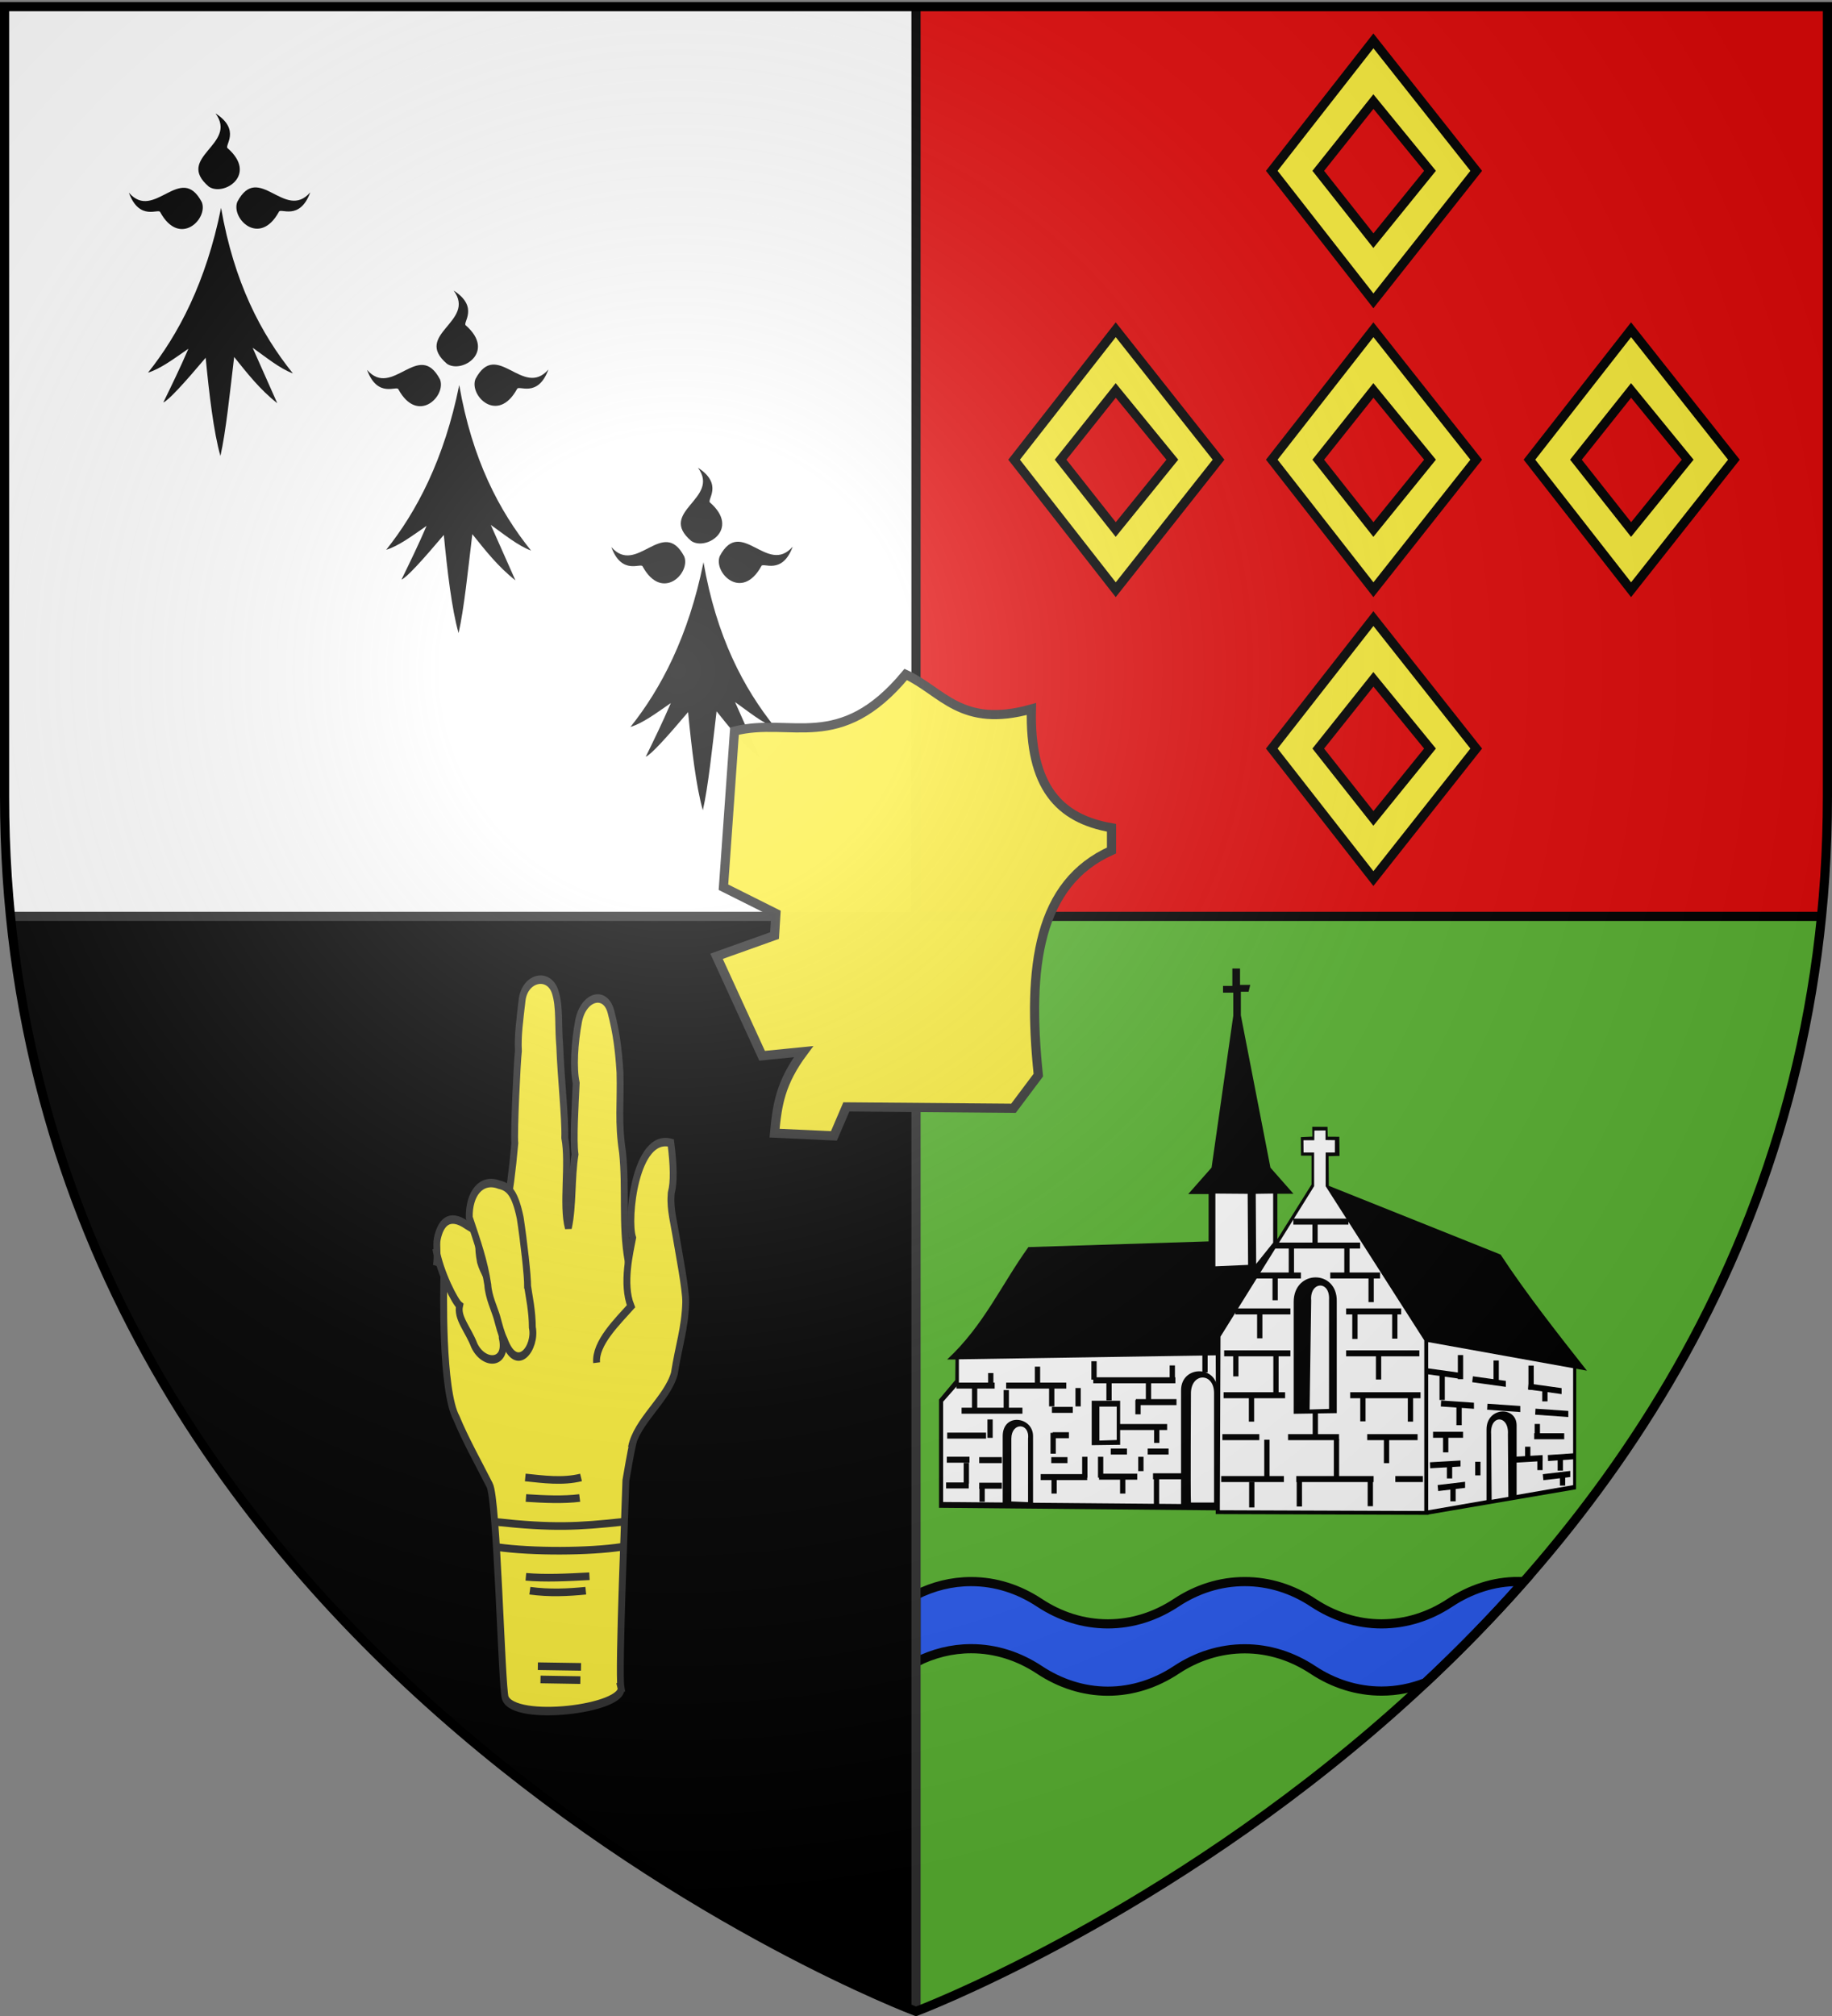 <svg xmlns="http://www.w3.org/2000/svg" xmlns:xlink="http://www.w3.org/1999/xlink" width="600" height="660" version="1.0"><rect width="100%" height="100%" fill="#808080" stroke="none"/><desc>Flag of Canton of Valais (Wallis)</desc><defs><g id="c"><path id="b" d="M0 0v1h.5z" transform="rotate(18 3.157 -.5)"/><use xlink:href="#b" width="810" height="540" transform="scale(-1 1)"/></g><g id="d"><use xlink:href="#c" width="810" height="540" transform="rotate(72)"/><use xlink:href="#c" width="810" height="540" transform="rotate(144)"/></g><radialGradient xlink:href="#a" id="f" cx="221.445" cy="226.331" r="300" fx="221.445" fy="226.331" gradientTransform="matrix(1.353 0 0 1.349 -77.63 -85.747)" gradientUnits="userSpaceOnUse"/><linearGradient id="a"><stop offset="0" style="stop-color:white;stop-opacity:.314"/><stop offset=".19" style="stop-color:white;stop-opacity:.251"/><stop offset=".6" style="stop-color:#6b6b6b;stop-opacity:.125"/><stop offset="1" style="stop-color:black;stop-opacity:.125"/></linearGradient></defs><g style="display:inline"><path d="M598.5 2.176v258.54c0 13.47-.671 26.578-1.937 39.284H300V2.176z" style="fill:#e20909;fill-opacity:1;fill-rule:evenodd;stroke:none;stroke-width:1px;stroke-linecap:butt;stroke-linejoin:miter;stroke-opacity:1;display:inline"/><path d="M3.438 300c25.575 256.543 296.563 358.5 296.563 358.5V300z" style="fill:#000;fill-opacity:1;fill-rule:evenodd;stroke:none;stroke-width:1px;stroke-linecap:butt;stroke-linejoin:miter;stroke-opacity:1;display:inline"/><path d="M596.563 300C570.988 556.543 300 658.5 300 658.5V300z" style="fill:#5ab532;fill-opacity:1;fill-rule:evenodd;stroke:none;stroke-width:1px;stroke-linecap:butt;stroke-linejoin:miter;stroke-opacity:1;display:inline"/><path d="M1.5 2.176v258.54c0 13.47.671 26.578 1.938 39.284H300V2.176z" style="fill:#fff;fill-opacity:1;fill-rule:evenodd;stroke:none;stroke-width:1px;stroke-linecap:butt;stroke-linejoin:miter;stroke-opacity:1;display:inline"/><path d="M497.25 517.75c-8.089 0-15.686 2.545-22.375 6.968-6.689 4.424-14.317 6.907-22.406 6.907-8.09 0-15.718-2.515-22.406-6.938-6.69-4.423-14.318-6.906-22.407-6.906s-15.717 2.483-22.406 6.906-14.317 6.938-22.406 6.938c-8.09 0-15.718-2.483-22.406-6.907-6.69-4.423-14.287-6.937-22.375-6.937-6.38 0-12.49 1.546-18.063 4.375v22c5.575-2.832 11.68-4.406 18.063-4.406 8.088 0 15.686 2.514 22.375 6.937 6.688 4.423 14.317 6.969 22.406 6.969s15.717-2.546 22.406-6.969 14.317-6.906 22.406-6.906 15.687 2.514 22.375 6.937c6.689 4.424 14.349 6.907 22.438 6.907 5.012 0 9.836-.97 14.375-2.75 10.93-10.234 21.752-21.229 32.187-33.063-.585-.027-1.19-.062-1.781-.062z" style="fill:#2b5df2;fill-opacity:1;fill-rule:evenodd;stroke:#000;stroke-width:3;stroke-linecap:butt;stroke-linejoin:miter;stroke-miterlimit:4;stroke-dasharray:none;stroke-opacity:1;display:inline"/><path d="M3.44 298.5h298.055v3H3.44z" style="fill:#313131;fill-opacity:1;stroke:none;stroke-width:3;stroke-miterlimit:4;stroke-dasharray:none;stroke-opacity:1;display:inline"/><path d="M301.5 298.5h294.977v3H301.5z" style="fill:#000;fill-opacity:1;stroke:none;stroke-width:3;stroke-miterlimit:4;stroke-dasharray:none;stroke-opacity:1;display:inline"/><g style="fill:#000;stroke:none;stroke-opacity:1"><g style="fill:#000;stroke:none;stroke-opacity:1;display:inline"><g style="fill:#000;stroke:none;stroke-opacity:1;display:inline"><g style="fill:#000;fill-opacity:1;stroke:none;stroke-opacity:1"><path d="M377.128 135.622c-14.101 70.111-40.388 119.752-68.944 155.439 11.87-3.562 25.215-13.69 38.117-22.55-7.89 18.385-15.78 34.445-23.671 50.668 4.71-1.748 19.66-18.122 39.965-42.146 3.183 33.027 7.487 70.222 13.917 92.616 5.119-22.358 8.906-59.364 12.969-93.342 12.24 15.194 24.13 30.565 40.692 43.598l-23.253-52.318c12.007 8.398 25.275 19.515 38.007 24.2-30.189-37.467-55.61-86.046-67.799-156.165M319.723 139.698c-1.296-4.078-19.538 8.975-29.595-18.388 23.992 27.584 48.78-29.041 68.834 8.941 6.189 15.671-20.922 42.86-39.239 9.447" style="fill:#000;fill-opacity:1;fill-rule:evenodd;stroke:none;stroke-width:3;stroke-linecap:round;stroke-linejoin:round;stroke-miterlimit:4;stroke-dasharray:none;stroke-opacity:1" transform="matrix(.347 0 0 .347 -58.462 20.995)"/><path d="M431.716 139.348c1.296-4.078 19.537 8.975 29.595-18.387-23.992 27.584-48.78-29.042-68.834 8.94-6.189 15.671 20.922 42.861 39.239 9.447M383.382 79.375c-3.697-2.154 13.021-17.11-11.488-32.894 21.686 29.431-38.984 41.27-6.29 69.127 13.943 9.458 46.392-11.069 17.778-36.233" style="fill:#000;fill-opacity:1;fill-rule:evenodd;stroke:none;stroke-width:3;stroke-linecap:round;stroke-linejoin:round;stroke-miterlimit:4;stroke-dasharray:none;stroke-opacity:1;display:inline" transform="matrix(.347 0 0 .347 -58.462 20.995)"/></g></g></g></g><g style="fill:#000;stroke:none;stroke-opacity:1"><g style="fill:#000;stroke:none;stroke-opacity:1;display:inline"><g style="fill:#000;stroke:none;stroke-opacity:1;display:inline"><g style="fill:#000;fill-opacity:1;stroke:none;stroke-opacity:1"><path d="M377.128 135.622c-14.101 70.111-40.388 119.752-68.944 155.439 11.87-3.562 25.215-13.69 38.117-22.55-7.89 18.385-15.78 34.445-23.671 50.668 4.71-1.748 19.66-18.122 39.965-42.146 3.183 33.027 7.487 70.222 13.917 92.616 5.119-22.358 8.906-59.364 12.969-93.342 12.24 15.194 24.13 30.565 40.692 43.598l-23.253-52.318c12.007 8.398 25.275 19.515 38.007 24.2-30.189-37.467-55.61-86.046-67.799-156.165M319.723 139.698c-1.296-4.078-19.538 8.975-29.595-18.388 23.992 27.584 48.78-29.041 68.834 8.941 6.189 15.671-20.922 42.86-39.239 9.447" style="fill:#000;fill-opacity:1;fill-rule:evenodd;stroke:none;stroke-width:3;stroke-linecap:round;stroke-linejoin:round;stroke-miterlimit:4;stroke-dasharray:none;stroke-opacity:1" transform="matrix(.347 0 0 .347 19.538 78.995)"/><path d="M431.716 139.348c1.296-4.078 19.537 8.975 29.595-18.387-23.992 27.584-48.78-29.042-68.834 8.94-6.189 15.671 20.922 42.861 39.239 9.447M383.382 79.375c-3.697-2.154 13.021-17.11-11.488-32.894 21.686 29.431-38.984 41.27-6.29 69.127 13.943 9.458 46.392-11.069 17.778-36.233" style="fill:#000;fill-opacity:1;fill-rule:evenodd;stroke:none;stroke-width:3;stroke-linecap:round;stroke-linejoin:round;stroke-miterlimit:4;stroke-dasharray:none;stroke-opacity:1;display:inline" transform="matrix(.347 0 0 .347 19.538 78.995)"/></g></g></g></g><g style="fill:#000;stroke:none;stroke-opacity:1"><g style="fill:#000;stroke:none;stroke-opacity:1;display:inline"><g style="fill:#000;stroke:none;stroke-opacity:1;display:inline"><g style="fill:#000;fill-opacity:1;stroke:none;stroke-opacity:1"><path d="M377.128 135.622c-14.101 70.111-40.388 119.752-68.944 155.439 11.87-3.562 25.215-13.69 38.117-22.55-7.89 18.385-15.78 34.445-23.671 50.668 4.71-1.748 19.66-18.122 39.965-42.146 3.183 33.027 7.487 70.222 13.917 92.616 5.119-22.358 8.906-59.364 12.969-93.342 12.24 15.194 24.13 30.565 40.692 43.598l-23.253-52.318c12.007 8.398 25.275 19.515 38.007 24.2-30.189-37.467-55.61-86.046-67.799-156.165M319.723 139.698c-1.296-4.078-19.538 8.975-29.595-18.388 23.992 27.584 48.78-29.041 68.834 8.941 6.189 15.671-20.922 42.86-39.239 9.447" style="fill:#000;fill-opacity:1;fill-rule:evenodd;stroke:none;stroke-width:3;stroke-linecap:round;stroke-linejoin:round;stroke-miterlimit:4;stroke-dasharray:none;stroke-opacity:1" transform="matrix(.347 0 0 .347 99.538 136.995)"/><path d="M431.716 139.348c1.296-4.078 19.537 8.975 29.595-18.387-23.992 27.584-48.78-29.042-68.834 8.94-6.189 15.671 20.922 42.861 39.239 9.447M383.382 79.375c-3.697-2.154 13.021-17.11-11.488-32.894 21.686 29.431-38.984 41.27-6.29 69.127 13.943 9.458 46.392-11.069 17.778-36.233" style="fill:#000;fill-opacity:1;fill-rule:evenodd;stroke:none;stroke-width:3;stroke-linecap:round;stroke-linejoin:round;stroke-miterlimit:4;stroke-dasharray:none;stroke-opacity:1;display:inline" transform="matrix(.347 0 0 .347 99.538 136.995)"/></g></g></g></g></g><g style="display:inline"><path d="M298.5 2.392h3v297.607h-3z" style="display:inline;fill:#000;fill-opacity:1;stroke:none;stroke-width:3;stroke-miterlimit:4;stroke-dasharray:none;stroke-opacity:1"/><path d="M298.5 299.848h3V658.5h-3z" style="display:inline;fill:#313131;fill-opacity:1;stroke:none;stroke-width:3;stroke-miterlimit:4;stroke-dasharray:none;stroke-opacity:1"/><path d="m236.935 290.459 3.618-51.112c18.475-4.709 34.405 7.548 56.087-18.545 12.047 5.61 18.153 17.755 41.16 11.308-.633 25.47 9.052 35.916 26.235 38.899v7.428c-23.892 10.66-27.686 37.67-23.973 73.536l-8.141 10.856-54.73-.452-4.071 9.498-19.45-.904c.886-9.381 1.92-16.53 9.499-26.687l-13.57 1.357-14.926-32.567 18.997-6.784.453-7.238z" style="display:inline;opacity:.99;fill:#fcef3c;fill-opacity:1;stroke:#313131;stroke-width:3;stroke-miterlimit:4;stroke-dasharray:none;stroke-opacity:1"/><g style="display:inline"><path id="e" d="m449.806 13.38-33.282 42.544 33.282 42.57 33.67-42.57zm0 19.874 18.534 22.67-18.534 22.866-18.06-22.866z" style="fill:#fcef3c;fill-opacity:1;stroke:#000;stroke-width:3;stroke-miterlimit:4;stroke-dasharray:none;stroke-opacity:1;display:inline"/><use xlink:href="#e" width="600" height="660" style="display:inline" transform="translate(-84.391 94.57)"/><use xlink:href="#e" width="600" height="660" style="display:inline" transform="translate(0 94.57)"/><use xlink:href="#e" width="600" height="660" style="display:inline" transform="translate(0 189.142)"/><use xlink:href="#e" width="600" height="660" style="display:inline" transform="translate(84.39 94.57)"/><path d="M547.655 86.754c-.07 0-.14 0 0 0" style="fill:#feed01;fill-opacity:1;fill-rule:evenodd;stroke:none;stroke-width:1px;stroke-linecap:butt;stroke-linejoin:miter;stroke-opacity:1"/></g><g style="display:inline"><path d="M1442.25 326.781v5.813h-3.53v2.25h3.874v7.719l-8.218 50.718-8.844 8.844h7.719v15.813l-68.313 1.906c-10.232 12.53-16.943 26.234-30.814 37.551h3.167l-.072 6.886-6.156 6.469v36.188l104.875.843v1.25l80.625.25.105-.119 55.85-8.417.097-40.27 4.042.655c-10.979-12.258-23.193-25.98-32.724-38.786l-65.116-22.969-.087-9.905 4.146-.087-.087-6.39-4.382-.031-.087-3.281-5.795-.025.055 3.281-4.368.174.063 6.185h3.982v9.645l-12.944 18.247V402.03h6.094l-8.719-8.719-11.219-50.906v-7.875h2.938l.625-2.281h-3.875v-5.469z" style="opacity:1;fill:#000;fill-opacity:1;stroke:none;stroke-width:3;stroke-miterlimit:4;stroke-dasharray:none;stroke-opacity:1;display:inline" transform="matrix(.864 0 0 .98 -842.495 -3.172)"/><path d="M1516.482 507.774v-56.2l54.943 8.722v39.07zM1435.821 426.268v-24.309l12.234.087.16 23.74zM1451.114 402.046l6.6-.087v16.417l-6.439 7.087z" style="opacity:1;fill:#fff;fill-opacity:1;stroke:none;stroke-width:3;stroke-miterlimit:4;stroke-dasharray:none;stroke-opacity:1;display:inline" transform="matrix(.864 0 0 .98 -842.495 -3.172)"/><path d="m1437.5 507.75 77.5.25v-57l-37.383-51.5v-11.25h3.5v-4.125l-3.554-.04v-3.21l-4.219.04-.039 3.241h-4.11l.04 4.094h4.007v11.25l-35.492 50.25zM1436.165 505.783 1332.616 505v-33.513l5.974-5.974v-8.186l97.354-1.327z" style="opacity:1;fill:#fff;fill-opacity:1;stroke:none;stroke-width:3;stroke-miterlimit:4;stroke-dasharray:none;stroke-opacity:1" transform="matrix(.864 0 0 .98 -842.495 -3.172)"/><path d="M1355.197 506.746v-23.77c.054-7.936 11.515-6.472 11.502 0v23.88zM1422.806 507.176v-39.435c-.047-8.565 13.974-8.515 13.692 0v39.326zM1538.604 505v-24.212c-.053-7.633 11.471-7.944 11.397-1.315v23.95zM1465.504 475.53v-37.355c-.019-10.937 16.66-10.924 16.322-.11v37.245zM1388.93 486.02v-14.847h10.787v14.72z" style="opacity:1;fill:#000;fill-opacity:1;stroke:none;stroke-width:3;stroke-miterlimit:4;stroke-dasharray:none;stroke-opacity:1;display:inline" transform="matrix(.864 0 0 .98 -842.495 -3.172)"/><path d="M1358.476 504.809v-20.982c.038-5.586 7.027-5.35 6.331 0v21.217zM1391.852 484.481v-11.345h6.568v11.146zM1426.554 505.181c-.199-2.587 0-36.225 0-36.225-.166-7.36 9.025-7.42 8.758 0v36.225zM1471.537 474.099l.597-36.424c-.61-6.38 7.199-6.835 6.767-.2V473.9zM1540.538 504.255l6.337-.963-.166-20.931c.464-6.44-6.867-6.731-6.37 0z" style="opacity:1;fill:#fff;fill-opacity:1;stroke:none;stroke-width:3;stroke-miterlimit:4;stroke-dasharray:none;stroke-opacity:1" transform="matrix(.864 0 0 .98 -842.495 -3.172)"/><path d="M1158.133 418.333h32.43v2h-32.43zM1165.241 410.333h20.879v2h-20.879zM1149.685 428.333h18.436v2h-18.436zM1143.241 440.333h20.879v2h-20.879zM1185.241 440.333h20.879v2h-20.879zM1179.241 428.333h18.88v2h-18.88zM1139.021 454.333h25.1v2h-25.1zM1185.241 454.333h27.765v2h-27.765zM1138.798 468.333h23.323v2h-23.323zM1186.798 468.333h26.654v2h-26.654zM1193.239 482.333h19.102v2h-19.102zM1163.238 482.333h19.324v2h-19.324zM1138.348 482.333h13.994v2h-13.994zM1166.348 496.333h29.32v2h-29.32zM1137.901 496.333h23.767v2h-23.767zM1203.901 496.333h10.44v2h-10.44z" style="opacity:1;fill:#000;fill-opacity:1;stroke:none;stroke-width:3;stroke-miterlimit:4;stroke-dasharray:none;stroke-opacity:1" transform="matrix(.864 0 0 .98 -583.187 -3.172)"/><path d="M-419.665 1172.464h8.563v2h-8.563zM-428.527 1184.557h8.563v2h-8.563zM-428.84 1163.498h8.563v2h-8.563zM-437.597 1157.347h8.563v2h-8.563zM-438.223 1193.732h8.563v2h-8.563zM-450.525 1187.581h8.563v2h-8.563zM-450.421 1202.698h8.563v2h-8.563zM-450.316 1151.509h8.563v2h-8.563zM-464.078 1196.547h8.563v2h-8.563zM-478.152 1208.64h8.563v2h-8.563zM-478.048 1190.604h8.563v2h-8.563zM-492.018 1199.57h8.563v2h-8.563zM-483.156 1172.568h8.563v2h-8.563zM-478.152 1148.381h8.563v2h-8.563zM-463.035 1142.439h8.563v2h-8.563zM-468.561 1157.66h13.15v2h-13.15zM-497.335 1154.219h13.15v2h-13.15zM-497.127 1180.596h13.15v2h-13.15zM-506.405 1193.419h8.563v2h-8.563zM-506.509 1166.521h8.563v2h-8.563zM-506.822 1148.485h8.563v2h-8.563z" style="opacity:1;fill:#000;fill-opacity:1;stroke:none;stroke-width:3;stroke-miterlimit:4;stroke-dasharray:none;stroke-opacity:1" transform="matrix(0 -.98 .864 0 -583.187 -3.172)"/><path d="M1089.402 463.338h31.128v2h-31.128zM1056.377 465.112h22.804v2h-22.804zM1037.544 465.112h14.479v2h-14.479z" style="opacity:1;fill:#000;fill-opacity:1;stroke:none;stroke-width:3;stroke-miterlimit:4;stroke-dasharray:none;stroke-opacity:1" transform="matrix(.864 0 0 .98 -583.187 -3.172)"/><path d="M1091.586-497.544h14.479v2h-14.479zM1069.478-497.681h17.618v2h-17.618zM1112.056-497.408h13.114v2h-13.114z" style="opacity:1;fill:#000;fill-opacity:1;stroke:none;stroke-width:3;stroke-miterlimit:4;stroke-dasharray:none;stroke-opacity:1" transform="matrix(.864 0 0 -.98 -583.187 -3.172)"/><path d="M1099.25 478.954h18.15v2h-18.15zM1110.031 487.142h7.915v2h-7.915zM1096.031 487.142h6.141v2h-6.141zM1073.485 490.008h6.141v2h-6.141zM1046.167 490.008h8.597v2h-8.597zM1034.031 481.824h14.739v2h-14.739zM1074.031 481.683h6.141v2h-6.141zM1039.489 473.5h23.063v2h-23.063zM1073.73 473.222h7.915v2h-7.915zM1105.527 470.629h15.421v2h-15.421zM1033.885 489.871h8.597v2h-8.597zM1033.612 498.469h8.597v2h-8.597z" style="opacity:1;fill:#000;fill-opacity:1;stroke:none;stroke-width:3;stroke-miterlimit:4;stroke-dasharray:none;stroke-opacity:1" transform="matrix(.864 0 0 .98 -583.187 -3.172)"/><path d="M-473.062 1082.652h6.141v2h-6.141zM-473.745 1055.424h6.141v2h-6.141zM-473.745 1043.424h6.96v2h-6.96zM-498.855 1040.285h6.96v2h-6.96zM-496.855 1085.193h6.96v2h-6.96zM-496.855 1091.193h6.96v2h-6.96zM-505.947 1112.374h9.28v2h-9.28zM-488.855 1073.193h6.96v2h-6.96zM-464.154 1118.364h4.776v2h-4.776zM-466.7 1049.545h4.776v2h-4.776zM-494.676 1106.452h4.776v2h-4.776zM-502.182 1073.563h4.776v2h-4.776zM-504.911 1046.27h4.776v2h-4.776z" style="opacity:1;fill:#000;fill-opacity:1;stroke:none;stroke-width:3;stroke-miterlimit:4;stroke-dasharray:none;stroke-opacity:1" transform="matrix(0 -.98 .864 0 -583.187 -3.172)"/><path d="M1046.167 498.554h8.597v2h-8.597z" style="opacity:1;fill:#000;fill-opacity:1;stroke:none;stroke-width:3;stroke-miterlimit:4;stroke-dasharray:none;stroke-opacity:1" transform="matrix(.864 0 0 .98 -583.187 -3.172)"/><path d="M-483.57 1049.282h6.141v2h-6.141zM-473.062 1072.652h6.141v2h-6.141zM-471.062 1109.334h6.141v2h-6.141zM-471.062 1094.379h6.141v2h-6.141zM-485.26 1112.457h4.776v2h-4.776zM-475.707 1105.36h4.776v2h-4.776zM-502.182 1099.563h4.776v2h-4.776zM-464.115 1088.684h6.141v2h-6.141zM-465.922 1067.263h6.141v2h-6.141zM-461.676 1130.758h6.141v2h-6.141z" style="opacity:1;fill:#000;fill-opacity:1;stroke:none;stroke-width:3;stroke-miterlimit:4;stroke-dasharray:none;stroke-opacity:1" transform="matrix(0 -.98 .864 0 -583.187 -3.172)"/><path d="M1518.326 481.54v2h11.375v-2zM1521.393 471.084l-.125 2 12.563.781v-2.031zM1515.908 460.291l-.25 1.969 12.75 1.563v-2zM1528.747 491.14l-11.593.593.093 2 11.5-.593zM1530.468 498.245l-10.406 1.094.218 2 10.188-1.063zM1533.423 463.01l-.25 1.968 12.75 1.563v-2zM1554.563 465.425l-.25 1.969 12.75 1.562v-2zM1538.949 472.174l-.125 2 12.562.78v-2.03zM1557.16 473.828l-.125 2 12.563.781v-2.03zM1556.668 482.03v2h11.375v-2zM1559.853 489.328l-11.594.593.094 2 11.5-.593zM1571.657 488.724l-9.808.593.08 2 9.728-.593zM1570.331 494.621l-10.406 1.094.219 2 10.187-1.062z" style="fill:#000;fill-opacity:1;stroke:none;stroke-width:3;stroke-miterlimit:4;stroke-dasharray:none;stroke-opacity:1" transform="matrix(.864 0 0 .98 -842.495 -3.172)"/><path d="M1527.727 463.967h2v-8.053h-2zM1554.487 467.485h2v-8.053h-2zM1541.252 465.779h2v-8.053h-2zM1520.781 470.912h2v-8.053h-2zM1527.19 479.346h2v-6.24h-2zM1522.121 488.414h2v-6.241h-2zM1523.577 497.126h2v-4.543h-2zM1557.848 494.341h2v-4.543h-2zM1565.559 494.502h2v-4.543h-2zM1553.218 491.07h2v-4.543h-2zM1556.85 483.475h2v-4.543h-2zM1559.724 471.383h2v-4.544h-2zM1534.3 496.101h2v-4.543h-2zM1524.896 504.768h2v-4.543h-2zM1566.415 499.52h2v-4.543h-2z" style="fill:#000;fill-opacity:1;stroke:none;stroke-width:3;stroke-miterlimit:4;stroke-dasharray:none;stroke-opacity:1" transform="matrix(.864 0 0 .98 -842.495 -3.172)"/></g><g style="display:inline"><g style="fill:#fcef3c;stroke:#313131;stroke-width:4.509;stroke-miterlimit:4;stroke-dasharray:none;stroke-opacity:1"><g style="fill:#fcef3c;stroke:#313131;stroke-width:4.509;stroke-miterlimit:4;stroke-dasharray:none;stroke-opacity:1"><path d="M199.482 277.69c3.356 11.465-70.285 18.787-75.962 5.519-2.399-6.713-5.296-106.346-10.238-113.025-6.738-10.79-16.045-24.338-21.716-35.554-9.821-14.494-8.564-68.842-8.214-76.83-.646-25.984 33.8 47.578 46.49-69.253-.736-5.374 1.536-43.846 2.348-48.998-.51-8.21.885-16.295 2.42-27.038 1.724-12.057 17.412-15.016 21.71-4.44 3.18 7.82 1.788 17.94 3.018 28.913.76 16.795 3.7 38.159 3.297 48.613 3.22 13.943-1.718 35.862 2.341 47.869 3.08-11.12 1.925-26.697 4.375-39.028-1.336-7.68.12-26.182.782-37.892-2.117-8.032-1.114-21.349 1.54-32.821 3.074-13.287 17.5-16.684 21.277-5.056 3.584 11.03 5.043 20.688 5.924 32.235.528 16.537-1.395 26.194 1.692 42.544 2.441 19.08-.557 38.57 3.594 57.38 5.595 30.542 7.432 64.892 3.543 95.581-2.249 7.98-3.835 16.394-4.96 21.352-.197 8.354-5.024 101.652-3.261 109.93z" style="fill:#fcef3c;fill-rule:evenodd;stroke:#313131;stroke-width:4.509;stroke-linecap:butt;stroke-linejoin:miter;stroke-miterlimit:4;stroke-dasharray:none;stroke-opacity:1" transform="matrix(.499 0 0 .616 103.816 381.347)"/><path d="M206.396 150.324c3.254-13.96 23.389-25.763 28.153-39.358 2.845-14.846 6.988-23.994 7.454-37.846.228-6.792-4.803-27.49-6.13-34.302-1.423-7.292-4.149-15.442-3.458-22.455.055-.555-.017-1.177.183-1.77 1.756-5.195 1.544-14.472-.348-26.282-23.316-5.093-29.089 40.517-25.09 50.468-1.638 7.264-6.923 24.45-1.065 36.398-8.813 8.033-23.608 19.575-22.568 29.981M77.963 44.454C81.003 57.969 90.79 73.007 93.6 74.777c-1.822 6.626 5.645 12.675 9.684 21.266 6.35 10.68 22.215 10.149 18.322-4.217.803-6.193-3.65-17.48-5.825-23.604-2.57-7.24-6.552-11.247-8.495-16.72-4.047-17.11 5.354-12.64-8.813-19.415-11.858-6.735-17.358-1.195-19.542 7.289-.862 3.352.561 9.406-.596 14.319" style="fill:#fcef3c;fill-rule:evenodd;stroke:#313131;stroke-width:4.509;stroke-linecap:butt;stroke-linejoin:miter;stroke-miterlimit:4;stroke-dasharray:none;stroke-opacity:1" transform="matrix(.499 0 0 .616 103.816 381.347)"/><path d="M138.247 64.612c.093-5.271-2.457-23.745-4.883-36.491-3.316-12.822-7.256-16.417-13.774-17.574-11.841-3.673-19.978 4.83-19.64 17.45 5.694 13.804 9.811 23.316 12.146 35.696.445 6.441 4.608 13.36 6.002 17.397 1.721 4.986 2.563 8.189 4.855 12.12 8.23 18.244 21.07 3.718 18.396-6.792-.014-8.614-2.235-17-3.102-21.806z" style="fill:#fcef3c;fill-rule:evenodd;stroke:#313131;stroke-width:4.509;stroke-linecap:butt;stroke-linejoin:miter;stroke-miterlimit:4;stroke-dasharray:none;stroke-opacity:1" transform="matrix(.499 0 0 .616 103.816 381.347)"/></g></g><path d="M162.34 498.253c18.7 2.02 27.013 1.547 41.55-.015M162.81 506.497c11.365 1.631 30.293 1.541 40.847-.076M172.033 483.694c6.086.617 12.172 1.476 18.258 0M172.25 490.415c6.286.417 12.395.657 17.607 0M172.227 516.215c6.318.562 13.548.212 20.823-.183M173.542 520.768c6.392.868 12.4.585 18.309 0M176.153 545.484l14.138.217M177.02 549.82l13.054.217" style="fill:#fcef3c;fill-opacity:1;stroke:#313131;stroke-width:2.5;stroke-miterlimit:4;stroke-dasharray:none;stroke-opacity:1"/></g></g><g style="display:inline"><path d="M300 658.5s298.5-112.32 298.5-397.772V2.176H1.5v258.552C1.5 546.18 300 658.5 300 658.5" style="opacity:1;fill:url(#f);fill-opacity:1;fill-rule:evenodd;stroke:none;stroke-width:1px;stroke-linecap:butt;stroke-linejoin:miter;stroke-opacity:1"/></g><g style="display:inline"><path d="M300 658.5S1.5 546.18 1.5 260.728V2.176h597v258.552C598.5 546.18 300 658.5 300 658.5z" style="opacity:1;fill:none;fill-opacity:1;fill-rule:evenodd;stroke:#000;stroke-width:3;stroke-linecap:butt;stroke-linejoin:miter;stroke-miterlimit:4;stroke-dasharray:none;stroke-opacity:1"/></g></svg>